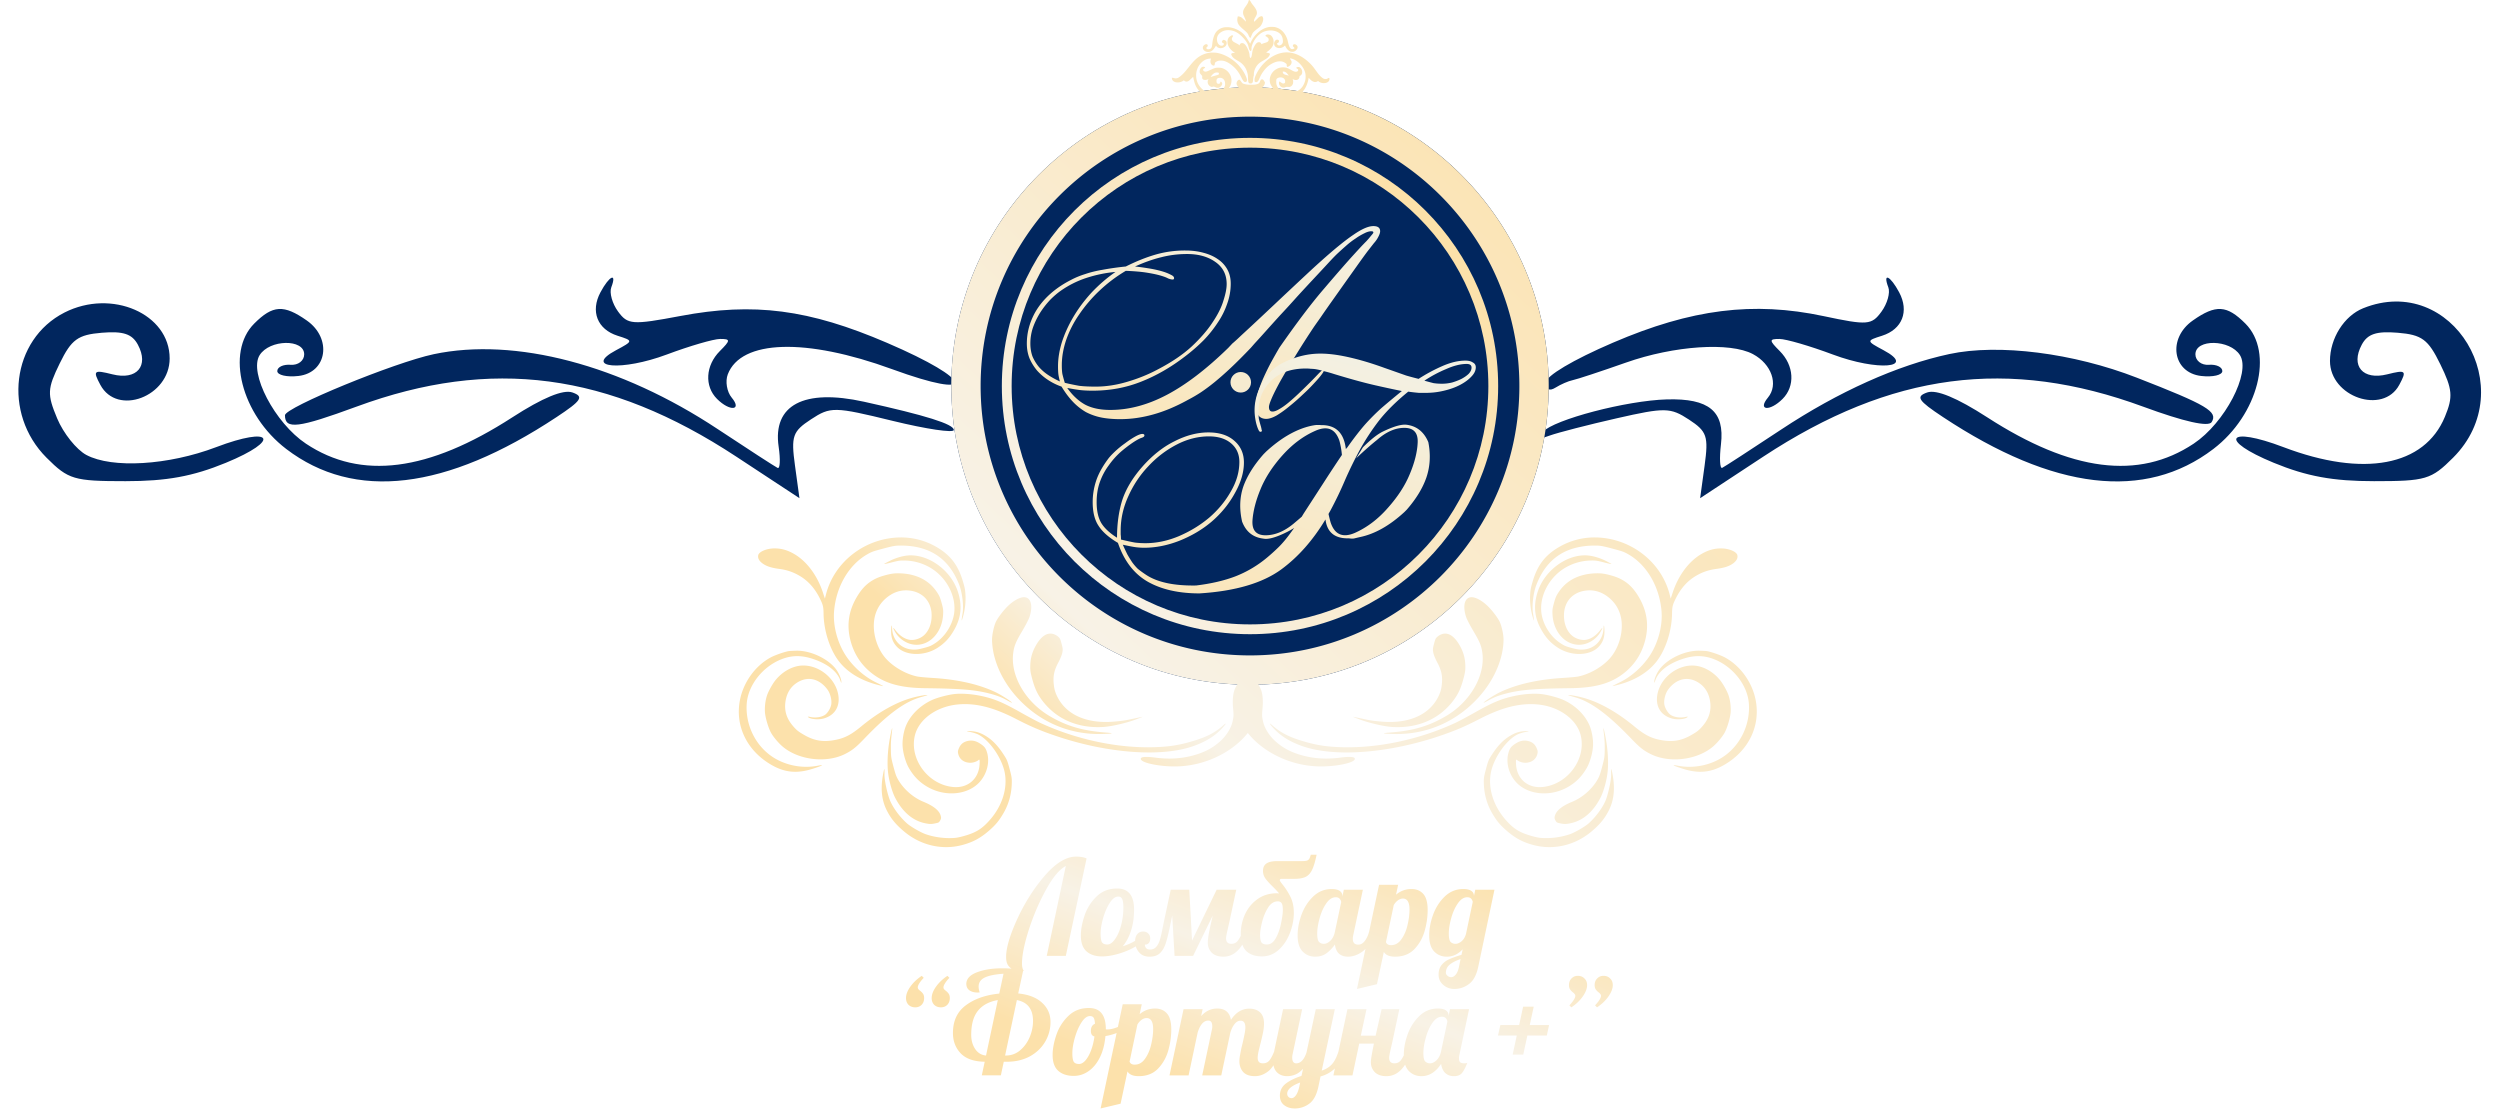 <svg xmlns="http://www.w3.org/2000/svg" width="544" height="242" fill="none"><g filter="url(#a)"><path fill="#01265E" fill-rule="evenodd" d="M130.664 63.598c-2.223 4.152-.684 8.063 3.724 9.462 3.445 1.094 3.441 1.127-.349 3.155-7.237 3.873 1.286 4.582 11.071.922 4.968-1.86 10.19-3.381 11.601-3.381 2.281 0 2.272.293-.063 2.628-3.13 3.132-3.399 7.642-.621 10.42 2.782 2.782 5.529 2.533 3.187-.29-1.049-1.264-1.429-3.542-.845-5.065 2.893-7.536 16.96-7.976 35.752-1.119 18.763 6.85 17.921 2.444-1.094-5.726-17.017-7.309-28.977-8.865-44.974-5.845-10.483 1.977-11.456 1.905-13.574-.989-1.255-1.716-1.911-4.082-1.459-5.258 1.268-3.306-.423-2.528-2.356 1.086m280.234-1.086c.452 1.176-.217 3.56-1.487 5.297-2.148 2.937-3.031 3.006-12.585.978-15.322-3.252-28.772-1.556-45.848 5.78-8.699 3.737-14.612 7.252-14.612 8.687 0 1.51.781 1.92 2.091 1.103 1.151-.718 2.844-1.456 3.764-1.636.92-.183 6.119-1.897 11.554-3.811 10.53-3.71 22.683-4.525 27.672-1.855 4.067 2.176 5.602 6.634 3.257 9.46-2.342 2.822.405 3.071 3.187.29 2.778-2.78 2.509-7.29-.621-10.421-2.335-2.335-2.344-2.628-.063-2.628 1.411 0 6.633 1.52 11.601 3.38 9.785 3.661 18.308 2.952 11.071-.921-3.79-2.028-3.794-2.061-.349-3.155 4.408-1.399 5.947-5.31 3.724-9.462-1.933-3.614-3.624-4.392-2.356-1.086M14.033 68.008C2.505 73.87.515 89.986 10.133 99.602c4.745 4.748 5.943 5.102 17.197 5.102 8.93 0 14.64-1.047 21.816-3.998 12.122-4.989 10.196-8.083-2.118-3.404-10.412 3.956-22.644 4.687-28.249 1.69-2.14-1.147-4.993-4.717-6.337-7.934-2.208-5.286-2.154-6.442.56-11.994 2.545-5.208 3.944-6.223 9.168-6.657 4.64-.386 6.575.256 7.83 2.598 2.475 4.628-.233 7.783-5.538 6.451-4.072-1.022-4.294-.826-2.63 2.284 3.684 6.882 15.085 2.547 15.085-5.737 0-9.716-12.605-15.221-22.884-9.995m500.187-.932c-4.149 1.671-7.219 6.548-7.219 11.47 0 7.818 11.551 11.795 15.085 5.194 1.664-3.11 1.442-3.306-2.63-2.284-5.305 1.332-8.013-1.823-5.538-6.45 1.255-2.343 3.189-2.985 7.83-2.599 5.266.437 6.616 1.437 9.264 6.86 2.657 5.438 2.801 7.07.999 11.42-4.453 10.752-17.678 13.243-35.121 6.615-12.314-4.68-14.24-1.585-2.118 3.404 7.175 2.951 12.886 3.998 21.816 3.998 11.254 0 12.452-.354 17.198-5.102 15.037-15.038-.181-40.337-19.566-32.526M55.319 70.41c-6.27 6.27-2.807 19.834 6.97 27.29 14.873 11.345 34.732 9.002 58.825-6.943 5.459-3.611 6.002-4.46 3.441-5.358-1.994-.7-6.493 1.164-13.059 5.407-18.31 11.836-32.954 13.704-44.925 5.736-6.772-4.507-12.485-15.439-10.07-19.268 2.17-3.44 9.692-3.573 9.692-.172 0 1.38-1.319 2.405-2.928 2.276-1.61-.127-2.928.487-2.928 1.367 0 .878 2.07 1.358 4.6 1.067 6.253-.719 7.373-8.183 1.816-12.076-5.012-3.51-7.39-3.37-11.434.674m421.846-.674c-5.557 3.893-4.437 11.357 1.815 12.076 2.529.291 4.6-.189 4.6-1.067 0-.88-1.318-1.494-2.927-1.367-1.609.13-2.928-.896-2.928-2.276 0-3.401 7.522-3.268 9.691.172 2.416 3.83-3.297 14.761-10.069 19.268-11.971 7.968-26.616 6.1-44.925-5.736-6.566-4.243-11.065-6.106-13.059-5.407-2.561.898-2.018 1.747 3.441 5.358 24.093 15.945 43.952 18.288 58.826 6.943 9.776-7.456 13.239-21.02 6.969-27.29-4.043-4.043-6.422-4.184-11.434-.674m-382.794 7.34c-8.539 1.806-32.36 11.585-32.36 13.287 0 3.145 2.853 2.8 15.592-1.887 29.29-10.776 54.805-7.411 82.627 10.894l13.734 9.035-.975-7.115c-.875-6.386-.517-7.416 3.488-10.04 4.264-2.793 5.054-2.778 17.769.332 7.319 1.79 13.306 2.68 13.306 1.98 0-1.264-6.037-3.16-19.526-6.14-13.09-2.891-19.922.704-18.589 9.784.41 2.794.308 4.87-.226 4.614-.535-.256-6.419-4.07-13.078-8.476-21.102-13.966-44.054-20.01-61.762-16.268m329.822-.035c-11.311 2.423-24.157 8.19-36.61 16.433-6.548 4.335-12.319 8.084-12.826 8.33s-.631-2.053-.273-5.111c.84-7.195-2.579-10.036-11.779-9.782-8.757.241-24.519 4.373-27.007 7.08-1.402 1.526-1.042 1.716 1.504.796 1.84-.664 8.433-2.362 14.65-3.775 10.457-2.376 11.633-2.354 15.678.297 3.908 2.56 4.269 3.624 3.399 9.981l-.975 7.115 13.734-9.035c27.858-18.329 53.329-21.671 82.724-10.858 8.849 3.256 14.164 4.449 14.851 3.334 1.407-2.276-1.013-3.712-16.265-9.649-13.853-5.392-30.114-7.448-40.805-5.156" clip-rule="evenodd"/></g><circle cx="272" cy="84" r="65" fill="#01265E"/><path fill="url(#b)" d="M326 84c0 29.823-24.177 54-54 54s-54-24.177-54-54 24.177-54 54-54 54 24.177 54 54m-105.867 0c0 28.645 23.222 51.867 51.867 51.867S323.867 112.645 323.867 84 300.645 32.133 272 32.133 220.133 55.355 220.133 84"/><path fill="url(#c)" fill-rule="evenodd" d="M271.768.06c.035-.012.063-.032.063-.043 0-.088.236.18.356.405.141.264.202.352.474.69.583.723.808 1.151.843 1.604.025.32-.043.53-.32.998-.179.301-.24.436-.284.62-.036.152-.044.38-.014.38.055 0 .263-.185.636-.565s.432-.43.587-.503c.194-.093.456-.145.529-.106.025.013.072.07.105.126.253.432.119 1.129-.363 1.88-.141.222-.254.325-.816.748-.545.41-.844.687-.983.912-.056.09-.155.297-.219.46a8 8 0 0 1-.199.457l-.082.163-.115-.113c-.112-.11-.18-.23-.309-.547a2 2 0 0 0-.158-.299c-.13-.196-.488-.55-.922-.91-.464-.387-.862-.788-1.018-1.025-.312-.472-.399-1.02-.258-1.621l.05-.213.152.016c.19.02.429.1.598.2.075.044.295.24.521.461.216.212.416.402.446.423l.053.037-.015-.112c-.027-.187-.12-.437-.322-.86-.249-.522-.297-.68-.297-.977 0-.146.014-.285.039-.38.062-.232.245-.584.456-.874.488-.673.633-.936.693-1.254.026-.138.037-.159.093-.178m1.729 7.264q1.219-1.213 2.681-1.45c.136-.022.341-.03.658-.024.426.007.48.012.729.078 1.002.261 1.791.952 2.308 2.018.185.383.267.626.381 1.132.128.57.215.858.332 1.106.232.489.538.622.951.412.086-.044.157-.096.162-.119.005-.026-.054-.098-.167-.204-.196-.185-.224-.24-.198-.381.036-.196.228-.304.453-.254.359.08.614.399.571.71-.042.305-.333.664-.667.823-.161.076-.202.086-.412.095-.445.02-.705-.085-1.039-.42-.227-.226-.325-.364-.501-.7a7 7 0 0 0-.122-.23 1 1 0 0 0-.159.13 1.7 1.7 0 0 1-.673.361c-.627.16-1.237-.054-1.445-.505a.98.98 0 0 1 .166-1.07.54.54 0 0 1 .243-.174c.23-.077.464 0 .535.177.083.208-.062.463-.32.561-.094.036-.102.046-.089.1.035.147.147.3.265.362a.6.6 0 0 0 .219.032.78.78 0 0 0 .557-.25c.225-.232.287-.508.224-.996-.062-.483-.188-.809-.429-1.112-.745-.936-2.535-1.19-3.888-.55-1.05.497-2.031 1.722-2.41 3.012-.073.25-.081.305-.085.587-.003.32-.015.37-.113.477-.062.069-.081.066-.184-.032-.173-.164-.223-.282-.335-.781a4 4 0 0 0-.152-.506c-.212-.514-.622-1.099-1.161-1.652-.91-.937-1.695-1.372-2.701-1.5-.787-.1-1.505.068-2.095.492-.519.374-.782.868-.779 1.465.003.458.143.86.384 1.106.197.2.391.291.62.293.14 0 .193-.01.283-.056.139-.072.214-.179.214-.307 0-.113-.051-.172-.201-.231-.147-.058-.213-.15-.213-.293 0-.108.007-.124.099-.21a1 1 0 0 1 .19-.144l.09-.049.187.079c.325.137.429.265.46.566.055.543-.368 1.017-1.031 1.154a1.2 1.2 0 0 1-.559.002c-.28-.06-.537-.222-.656-.415-.027-.044-.057-.08-.067-.08-.009 0-.121.158-.248.351-.366.557-.628.801-.993.928a1.6 1.6 0 0 1-.721.058c-.351-.068-.703-.316-.838-.592a.57.57 0 0 1-.066-.32c0-.16.008-.199.068-.306.142-.258.448-.464.686-.464.187 0 .316.142.316.347 0 .09-.012.108-.149.24a.8.8 0 0 0-.164.204c-.02.083.026.168.129.236.246.163.7.082.914-.161.136-.155.191-.367.258-1.005.105-1.002.408-1.944.788-2.45.41-.544.96-.891 1.663-1.05.265-.06.88-.082 1.2-.044 1.162.137 2.38.716 3.173 1.508.38.38.676.803 1.22 1.743.101.174.188.316.194.316s.051-.097.1-.216a6.229 6.229 0 0 1 1.359-1.958m1.882.42a.45.45 0 0 1 .285-.22c.216-.052.521-.006.761.112.283.139.534.508.656.966.07.266.076.787.01 1.012-.174.593-.599 1.105-1.401 1.685-.098.071-.17.135-.159.141.011.007.122.03.248.051.291.05.453.11.525.196.055.065.056.072.025.161a1.7 1.7 0 0 1-.295.502c-.219.258-.448.425-1.097.797-.259.15-.544.32-.632.38a3.34 3.34 0 0 0-1.152 1.342q-.31.644-.309 1.321c0 .183-.01.28-.034.325-.049.095-.099.404-.127.784-.033.468-.087.647-.229.766-.101.085-.217.116-.385.102-.241-.019-.365-.13-.444-.396a7 7 0 0 1-.048-.69c-.014-.42-.033-.67-.065-.84-.174-.938-.541-1.666-1.141-2.268-.299-.298-.496-.444-1.002-.735-.432-.25-.798-.493-.953-.635a1.8 1.8 0 0 1-.498-.752c-.028-.095-.027-.1.037-.167.109-.114.284-.167.563-.17l.242-.002-.193-.12a3.3 3.3 0 0 1-.698-.577c-.484-.505-.744-1.046-.77-1.604-.024-.5.163-1.004.447-1.204.066-.046.188-.135.272-.197.128-.095.173-.115.271-.123s.129 0 .184.046l.067.055-.048.102c-.027.056-.09.169-.141.25a.7.7 0 0 0-.097.219c-.014.254.036.41.188.574.13.141.267.228.704.448.409.206.621.338.708.441a.4.4 0 0 0 .067.068c.006 0 .017-.04.024-.087a.6.6 0 0 1 .085-.195c.169-.254.486-.306.823-.134.499.254 1.179 1.62 1.247 2.504.012.155.029.31.037.345.034.14.146.305.208.305.048 0 .166-.257.215-.466.024-.104.061-.314.082-.466.093-.692.17-.965.405-1.438.278-.558.527-.874.79-1.002a.57.57 0 0 1 .311-.067c.189 0 .27.03.383.144.068.069.105.13.146.242l.023.065.064-.044c.116-.082.202-.116.593-.235.215-.065.443-.142.508-.171.152-.07.304-.207.357-.324a.7.7 0 0 0 .015-.434c-.036-.123-.277-.366-.473-.475-.154-.086-.205-.111-.21-.143-.002-.018.01-.037.025-.07m-.112 5.788c1.359-1.31 2.899-2.042 4.479-2.13l.184-.012c.138-.009.77.046 1.013.089 1.422.25 2.868 1.07 4.154 2.357.433.432.724.789 1.255 1.533.497.697.765 1.023 1.074 1.306.462.424.64.515 1.01.516.1 0 .153.003.205-.007.078-.014.151-.056.377-.175.083-.044.131-.055.182-.044.064.014.071.025.085.138a.79.79 0 0 1-.241.664c-.478.447-1.531.427-2.105-.041l-.126-.103-.134.08a.94.94 0 0 1-.72.124 1.9 1.9 0 0 1-.555-.274 4 4 0 0 1-.556-.547.3.3 0 0 0-.064-.075c-.007 0-.032.101-.055.224-.223 1.193-.674 2.153-1.321 2.843C313.866 25.39 337 51.993 337 84c0 35.293-28.128 64.016-63.189 64.975.277.39.509.854.676 1.374.287.893.381 2.362.241 3.772-.148 1.498-.136 1.789.128 2.946.338 1.482 1.415 3.15 2.819 4.363 1.509 1.305 3.02 2.126 5.081 2.764 2.794.864 5.648 1.082 8.805.674 2.32-.301 3.378-.189 3.238.341-.216.813-4.099 1.61-7.628 1.566-6.324-.08-12.325-3.095-15.649-7.279-3.324 4.184-9.324 7.199-15.648 7.279-3.53.044-7.412-.753-7.628-1.566-.141-.53.918-.642 3.238-.341 3.156.408 6.01.19 8.804-.674 2.062-.638 3.573-1.459 5.082-2.764 1.403-1.213 2.481-2.881 2.819-4.363.263-1.157.276-1.448.127-2.946-.139-1.41-.046-2.879.241-3.772a5 5 0 0 1 .7-1.406C234.631 147.506 207 118.98 207 84c0-32.172 23.373-58.885 54.066-64.084a5 5 0 0 1-.611-.775c-.385-.622-.564-1.14-.809-2.343-.009-.045-.017-.048-.059-.026-.026.014-.21.182-.408.374a6 6 0 0 1-.486.435c-.356.242-.698.233-.994-.027l-.1-.088-.091.08c-.129.112-.469.27-.713.33-.295.075-.753.076-1.008.003s-.399-.152-.547-.303a.8.8 0 0 1-.235-.53L255 16.92l.138.003c.08.003.216.03.322.066.318.108.642.082.93-.074.221-.119.57-.396.899-.713.416-.4.665-.69 1.484-1.723 1.018-1.285 1.709-1.931 2.553-2.391a5.7 5.7 0 0 1 1.854-.608l.253-.035c.031-.006.28-.006.552-.002.528.009.842.048 1.298.164 1.627.412 3.324 1.492 4.443 2.828.55.656.874 1.139 1.183 1.76.49.985.557 1.445.234 1.61a.38.38 0 0 1-.408-.028c-.175-.118-.332-.35-.606-.904-.472-.952-.957-1.644-1.549-2.212-.834-.8-1.732-1.324-2.479-1.445a3 3 0 0 0-.915 0 1.8 1.8 0 0 0-.665.306c-.129.103-.138.123-.19.435a.8.8 0 0 1-.079.241c-.047.07-.061.075-.166.073-.213-.006-.463-.186-.583-.42-.149-.293-.145-.695.011-1.07.018-.043.007-.044-.244-.03-.701.036-1.38.372-1.937.958-.912.959-1.266 2.386-.927 3.73.237.937.87 1.784 1.671 2.314a65 65 0 0 1 4.156-.5c.244-.31.352-.625.352-1.012 0-.645-.294-1.117-.79-1.268-.302-.092-.768-.022-.917.137-.134.142-.168.248-.168.523 0 .22.007.268.054.363q.11.22.325.241c.245.024.346-.034.404-.235.04-.137.11-.243.162-.243.019 0 .08.043.135.094.26.24.21.587-.135.932a1.2 1.2 0 0 1-.324.242c-.148.072-.178.078-.368.078-.202-.001-.214-.005-.472-.126-.321-.151-.482-.175-.642-.093-.087.044-.111.047-.215.025a1.17 1.17 0 0 1-.728-.584 1.1 1.1 0 0 1-.113-.584c.01-.18.013-.188.175-.52.005-.01-.034.003-.087.03a1.6 1.6 0 0 1-.633.138c-.327 0-.528-.096-.616-.295-.04-.09-.044-.136-.033-.323.006-.103.01-.163-.005-.218-.022-.08-.087-.148-.252-.325-.213-.227-.284-.373-.297-.61-.032-.552.374-1.105.811-1.105.149 0 .321.067.366.142.036.06-.032.138-.209.244-.167.099-.214.162-.214.289 0 .163.144.311.366.376.238.069.456.005 1.236-.36.894-.42 1.192-.497 1.838-.477.4.013.641.061.969.195a2.88 2.88 0 0 1 1.663 1.873c.229.824.06 1.684-.46 2.363q1.064-.075 2.136-.115a1.8 1.8 0 0 1-.432-.653c-.098-.28-.013-.611.219-.86.122-.13.226-.187.341-.187.092 0 .173.078.339.325.176.262.324.434.422.491.128.076.462.163.854.224.271.041.427.05.967.051.703.002.973-.026 1.317-.138.332-.109.461-.218.568-.483.172-.424.228-.5.392-.54.225-.055.41.09.619.484l.112.211-.028.142c-.072.366-.28.685-.601.94q1.188.048 2.366.138l-.141-.2c-.221-.311-.377-.596-.448-.816-.336-1.044.076-2.23 1.021-2.94.183-.138.573-.343.794-.419a3 3 0 0 1 1.685-.07c.257.067.537.196 1.007.461.461.26.678.354.913.394.357.06.655-.101.655-.355 0-.145-.031-.19-.183-.268q-.245-.125-.231-.235c.012-.081.236-.166.438-.165.199 0 .36.077.519.245.212.225.328.526.328.854-.001.382-.169.676-.47.822l-.099.048-.016.163c-.038.416-.31.676-.73.7a1.13 1.13 0 0 1-.629-.145c-.07-.042-.127-.07-.127-.06 0 .008.023.082.05.164.074.222.074.643.001.854-.103.298-.271.497-.525.622-.152.074-.167.077-.377.07-.36-.014-.473-.02-.578.007-.052.013-.103.035-.181.067-.207.085-.226.088-.408.077a.8.8 0 0 1-.365-.095 1.12 1.12 0 0 1-.523-.513c-.067-.142-.074-.176-.072-.364a.8.8 0 0 1 .041-.294c.015-.034.024-.056.041-.065.035-.017.102.033.321.189.121.087.266.178.322.203a.48.48 0 0 0 .55-.101c.053-.057.057-.078.057-.296 0-.21-.007-.25-.066-.378-.15-.327-.491-.512-.942-.512-.286 0-.596.106-.77.264-.127.114-.154.24-.152.702.002.392.029.549.148.845.093.231.24.453.428.65q2.02.195 4.004.51c.295-.146.554-.335.791-.575.283-.286.431-.5.633-.912.161-.328.283-.703.346-1.058a4.4 4.4 0 0 0 .003-1.189c-.082-.479-.292-.98-.609-1.457-.519-.78-1.221-1.388-1.986-1.718-.239-.103-.711-.236-.739-.208-.032.032.024.17.145.352.138.212.18.316.18.458.002.383-.26.76-.669.962a1 1 0 0 1-.243.096c-.082 0-.152-.18-.164-.42l-.009-.202-.145-.12a2.04 2.04 0 0 0-.819-.425c-.209-.057-.786-.056-1.055.002-.845.183-1.772.715-2.416 1.387a8.2 8.2 0 0 0-1.06 1.413 8 8 0 0 0-.344.702c-.103.24-.227.504-.276.587-.094.16-.26.33-.358.367a.57.57 0 0 1-.369-.021c-.105-.048-.115-.074-.139-.36-.03-.356.083-.75.395-1.38a9.2 9.2 0 0 1 1.882-2.559m4.683 2.33a1.4 1.4 0 0 0-.282-.197.75.75 0 0 0-.349-.086l-.201-.012.015.131c.02.164.079.283.19.38.12.106.242.154.676.265.209.053.399.105.423.116.063.028-.318-.454-.472-.597m-14.722.172c0-.174-.012-.191-.15-.226-.56-.143-1.078.118-1.541.776a.7.7 0 0 0-.094.158.8.8 0 0 0 .178-.05c.093-.031.381-.114.64-.184.495-.133.646-.181.846-.267l.121-.052zM272 142.616c-32.373 0-58.616-26.243-58.616-58.616S239.627 25.384 272 25.384 330.616 51.627 330.616 84 304.373 142.616 272 142.616m98.174-22.033c1.526-.897 2.91-1.281 4.5-1.246 1.609.034 3.2.722 3.374 1.457.164.695-.247 1.385-1.178 1.977-.796.506-1.847.822-3.428 1.03-1.621.213-2.974.673-4.37 1.487-1.85 1.078-3.312 2.701-4.4 4.883-.71 1.423-.817 1.852-.835 3.341-.043 3.658-1.337 7.737-3.263 10.283-1.955 2.584-5.035 4.411-9.053 5.368l-.131.032c-.304.073-.487.116-.496.093-.013-.036.374-.227 1.352-.709l.28-.138c2.509-1.238 4.939-3.416 6.507-5.834 1.79-2.758 2.763-6.435 2.522-9.526-.418-5.36-3.164-10.115-7.183-12.436-.986-.57-1.273-.673-3.497-1.265-2.074-.552-2.581-.647-3.525-.661-6.462-.09-10.751 2.701-13.003 8.464-.702 1.797-1.04 4.623-.757 6.33.3 1.805.258 1.958-.141.511a14.8 14.8 0 0 1-.492-4.576c.064-1.125.158-1.61.6-3.077 1.052-3.498 2.752-5.658 5.835-7.419a15.3 15.3 0 0 1 7.72-2.006c7.604.074 14.347 5.223 16.193 12.367l.243.942.44-1.337c1.212-3.687 3.482-6.745 6.186-8.335m-35.566 8.172c1.443-4.488 6.057-7.991 10.418-7.91 1.269.024 2.925.472 4.342 1.175.636.316 1.214.63 1.283.698.07.068-.646-.079-1.591-.326-1.507-.394-1.872-.446-2.959-.42a11.3 11.3 0 0 0-5.708 1.693c-3.416 2.127-5.463 6.155-4.971 9.782.344 2.536 1.992 5.124 4.163 6.535.859.559 1.155.683 2.432 1.022 1.172.311 1.637.378 2.397.344 2.556-.115 4.425-2.042 4.512-4.653.028-.858.145-.744.196.19.091 1.677-.275 2.819-1.229 3.835-1.899 2.024-5.984 2.123-8.906.216-1.51-.986-2.527-2.071-3.492-3.726-1.606-2.756-1.88-5.368-.887-8.455m10.54-3.775c1.054-.213 2.529-.289 3.485-.179 1.059.122 2.775.603 3.703 1.038 1.859.872 3.121 2.093 4.343 4.199 1.717 2.963 2.15 6.042 1.309 9.309-.788 3.057-2.455 5.538-4.967 7.394-2.774 2.05-6.123 2.945-11.252 3.008-7.827.095-10.909.35-14.028 1.158-1.666.432-2.639.812-3.901 1.525-.567.319-1.018.534-1.003.478.064-.241 2.353-1.71 3.557-2.282 3.669-1.745 8.278-2.787 13.788-3.115 1.39-.083 2.856-.22 3.258-.305 2.495-.524 5.205-2.08 6.856-3.935 1.755-1.973 2.763-4.978 2.588-7.721-.139-2.169-1.047-4.021-2.644-5.389-1.528-1.309-3.234-1.867-5.08-1.661-2.894.324-4.755 2.337-4.837 5.232-.055 1.928.604 3.626 1.788 4.607.841.697 2.127 1.057 3.089.864 1.124-.225 2.147-.941 3.058-2.141.524-.688.539-.47.031.419a5.8 5.8 0 0 1-2.816 2.446c-3.639 1.474-7.381-1.54-7.644-6.158-.058-1.019-.02-1.328.314-2.55.317-1.162.475-1.536.957-2.275 1.391-2.128 3.369-3.425 6.048-3.966m24.697 16.613c.581.018 1.228.05 1.436.071.798.082 3.047.853 4.042 1.385 3.339 1.787 5.933 5.362 6.7 9.236 1.112 5.611-1.47 11.011-6.74 14.096-2.959 1.733-5.622 2.001-9.061.912-2.203-.698-2.665-.976-1.118-.674 3.562.697 7.465-.155 10.313-2.252 3.461-2.549 5.442-6.877 5.141-11.237-.277-4.011-3.45-8.07-7.566-9.681-2.099-.821-4.071-.891-6.335-.226-3.328.979-5.709 2.733-6.425 4.735-.26.726-.282.755-.267.344.026-.692.649-2.061 1.3-2.857 1.859-2.274 5.578-3.943 8.58-3.852m-50.839-7.397c-.771-2.422-.289-4.192 1.156-4.245.943-.035 2.384.757 3.645 2.004.899.888 2.031 2.37 2.475 3.241.469.918.911 2.939.891 4.069-.071 4.081-1.979 8.557-5.206 12.22-4.812 5.461-11.396 8.381-18.567 8.236-2.643-.053-2.979-.177-.895-.331 4.995-.37 8.552-1.426 12.245-3.635 5.201-3.111 8.422-8.7 7.827-13.584-.193-1.582-.554-2.475-1.959-4.842-.77-1.298-1.445-2.61-1.612-3.133m41.763 16.395c.89-3.37 4.365-5.941 7.792-5.765 2.04.104 4.188 1.288 5.712 3.148.621.757 1.506 2.322 1.824 3.224.378 1.069.558 2.38.503 3.653-.052 1.212-.761 3.624-1.374 4.675-.526.902-1.535 2.104-2.392 2.851-3.449 3.006-9.545 3.762-13.668 1.695-1.532-.768-2.375-1.437-4.156-3.297-5.195-5.426-8.865-8.115-12.414-9.096-.776-.215-1.394-.4-1.373-.412.19-.11 1.747.152 3.195.538 3.508.934 7.375 3.091 11.211 6.254 2.135 1.76 3.501 2.493 5.403 2.898 2.751.586 4.725.296 7.03-1.032 1.255-.724 1.596-.993 2.354-1.857 1.526-1.74 2.051-3.53 1.665-5.684-.305-1.706-1.161-3.016-2.53-3.873-2.298-1.438-4.817-.843-6.571 1.552-.599.817-.969 2.264-.82 3.203.135.856.805 1.944 1.433 2.33.797.49 2.049.658 3.122.421.553-.123.663-.096.395.094-.568.404-2.155.531-3.205.256-2.674-.701-3.887-2.934-3.136-5.776m-47.91-12.103a2.95 2.95 0 0 1 1.122-.564c1.304-.287 2.557.586 3.667 2.554.83 1.472 1.198 2.861 1.21 4.557.007.925-.068 1.38-.467 2.855-.503 1.857-1.076 3.1-2.026 4.39-3.063 4.162-7.791 6.244-13.419 5.909-1.711-.102-4.954-.846-7.006-1.608-.857-.318-1.539-.588-1.515-.6.023-.011.843.153 1.82.366 2.076.452 2.418.504 4.361.673 6.136.533 10.723-1.606 12.573-5.861a6.7 6.7 0 0 0 .52-1.88c.267-1.968.022-3.307-.93-5.087-.417-.778-.787-1.679-.878-2.139-.141-.708-.125-.924.152-1.966.294-1.105.34-1.195.816-1.599m16.841 12.92c1.894-.396 4.067-.548 5.571-.391 1.468.153 3.808.773 5.004 1.325 2.599 1.2 4.711 3.307 5.655 5.645.442 1.096.742 2.75.723 3.998-.024 1.592-.611 3.781-1.368 5.103-1.098 1.917-2.446 3.256-4.296 4.267-3.857 2.106-8.686 1.569-11.163-1.241-1.524-1.73-2.155-4.157-1.613-6.199.284-1.067.581-1.469 1.554-2.105.966-.632 1.865-.802 2.845-.541.894.238 1.429.72 1.801 1.621.213.516.231.737.1 1.231-.298 1.121-1.235 1.81-2.53 1.859-.637.023-1.489-.249-1.859-.594-.245-.229-.296-.003-.23 1.011.202 3.096 2.53 5.108 5.628 4.865 5.466-.429 9.671-5.987 8.456-11.177-.837-3.575-4.766-6.397-9.473-6.806-3.798-.329-7.677.649-12.543 3.161-3.201 1.652-5.324 2.558-8.627 3.68-11.342 3.851-23.168 4.705-30.125 2.175-2.614-.951-4.49-2.118-6.017-3.746-.971-1.033-1.169-1.455-.339-.719 1.817 1.611 3.636 2.548 6.729 3.465 2.833.84 4.968 1.181 8.068 1.289 8.06.28 17.091-1.619 24.952-5.249.773-.356 2.71-1.387 4.305-2.29 3.941-2.231 5.855-3.023 8.792-3.637m19.487 11.792c.024-1.505-.019-2.222-.239-4.046-.16-1.32.049-.671.43 1.337.445 2.34.622 4.864.486 6.921-.133 2.025-.853 4.756-1.654 6.272-1.619 3.067-3.821 4.917-6.499 5.461-.929.189-1.289.197-2.048.046-.898-.177-.929-.194-1.193-.65-.225-.388-.246-.564-.121-1.035.3-1.128 1.546-2.134 3.779-3.049 2.182-.895 4.253-2.697 5.448-4.741.443-.759.607-1.208 1.055-2.897.487-1.833.533-2.133.556-3.619m-20.511-3.132c1.087-.638 1.98-.914 3.145-.973l.175-.009c.518-.026.607-.03.614-.008q.001.01-.007.028c-.006.024-.396.121-.867.215-.471.095-1.142.309-1.49.477-2.45 1.178-5.19 5.079-5.825 8.292-.676 3.417.539 7.286 3.249 10.353 1.609 1.821 2.831 2.617 5.09 3.316.949.295 1.903.516 2.409.56a16 16 0 0 0 6.423-.787c1.118-.387 3.32-1.661 4.127-2.388 1.493-1.347 2.875-3.195 3.591-4.798.58-1.3 1.288-4.475 1.274-5.712-.019-1.629.008-1.665.267-.346.627 3.195.381 5.771-.77 8.059-.885 1.762-1.99 3.102-3.81 4.62-3.576 2.984-8.22 4.065-12.553 2.924-2.355-.62-4-1.499-5.891-3.147-1.421-1.237-2.123-2.081-3.085-3.705-1.167-1.971-1.796-4.186-1.861-6.557-.031-1.124.013-1.419.463-3.119.429-1.622.568-1.992 1.018-2.713 1.43-2.29 2.689-3.628 4.314-4.582m-160.305-40.731c1.59-.035 2.974.349 4.499 1.246 2.705 1.59 4.974 4.648 6.187 8.335l.439 1.337.244-.942c1.846-7.144 8.588-12.293 16.192-12.367a15.3 15.3 0 0 1 7.721 2.006c3.083 1.761 4.782 3.921 5.835 7.419.441 1.467.536 1.952.599 3.077a14.7 14.7 0 0 1-.492 4.576c-.398 1.447-.441 1.294-.141-.511.284-1.707-.054-4.533-.756-6.33-2.252-5.763-6.541-8.554-13.004-8.464-.944.014-1.45.109-3.525.661-2.224.592-2.51.695-3.497 1.265-4.018 2.321-6.764 7.076-7.182 12.436-.241 3.091.732 6.768 2.521 9.526 1.568 2.418 3.998 4.596 6.508 5.834l.279.138c.978.482 1.366.673 1.352.709-.009.023-.192-.021-.496-.093l-.131-.032c-4.017-.957-7.098-2.784-9.053-5.368-1.925-2.546-3.22-6.625-3.263-10.283-.017-1.489-.124-1.918-.834-3.341-1.088-2.182-2.551-3.805-4.401-4.883-1.395-.814-2.749-1.274-4.369-1.487-1.581-.208-2.633-.524-3.429-1.03-.93-.592-1.341-1.282-1.177-1.977.173-.735 1.765-1.423 3.374-1.457m29.647 1.508c4.361-.081 8.976 3.422 10.419 7.91.993 3.087.719 5.699-.888 8.455-.965 1.655-1.982 2.74-3.492 3.726-2.921 1.907-7.006 1.808-8.905-.216-.955-1.016-1.32-2.158-1.229-3.835.051-.934.168-1.048.196-.19.086 2.611 1.955 4.538 4.512 4.653.76.034 1.225-.033 2.397-.344 1.276-.339 1.572-.463 2.432-1.022 2.17-1.411 3.819-3.999 4.163-6.535.491-3.627-1.555-7.655-4.971-9.782a11.3 11.3 0 0 0-5.709-1.693c-1.087-.026-1.452.026-2.958.42-.945.247-1.661.394-1.592.326.07-.068.647-.382 1.284-.698 1.417-.703 3.072-1.151 4.341-1.175m-3.606 3.956c.955-.11 2.43-.034 3.485.179 2.679.541 4.657 1.838 6.047 3.966.483.739.641 1.113.958 2.275.334 1.222.372 1.531.314 2.55-.264 4.618-4.005 7.632-7.645 6.158a5.78 5.78 0 0 1-2.815-2.446c-.509-.889-.493-1.107.03-.419.912 1.2 1.935 1.916 3.059 2.141.961.193 2.247-.167 3.089-.864 1.183-.981 1.842-2.679 1.788-4.607-.082-2.895-1.943-4.908-4.837-5.232-1.846-.206-3.553.352-5.081 1.661-1.596 1.368-2.505 3.22-2.643 5.389-.175 2.743.832 5.748 2.588 7.721 1.651 1.855 4.361 3.411 6.856 3.935.402.085 1.868.222 3.258.305 5.509.328 10.118 1.37 13.788 3.115 1.203.572 3.492 2.041 3.556 2.282.015.056-.436-.159-1.002-.478-1.262-.713-2.235-1.093-3.901-1.525-3.119-.808-6.202-1.063-14.028-1.158-5.129-.063-8.478-.958-11.253-3.008-2.512-1.856-4.178-4.337-4.966-7.394-.842-3.267-.409-6.346 1.309-9.309 1.221-2.106 2.484-3.327 4.342-4.199.929-.435 2.645-.916 3.704-1.038m-22.648 16.863c.208-.021.854-.053 1.436-.071 3.002-.091 6.72 1.578 8.58 3.852.65.796 1.273 2.165 1.299 2.857.016.411-.007.382-.266-.344-.717-2.002-3.098-3.756-6.426-4.735-2.264-.665-4.236-.595-6.335.226-4.115 1.611-7.288 5.67-7.565 9.681-.301 4.36 1.679 8.688 5.141 11.237 2.848 2.097 6.751 2.949 10.312 2.252 1.548-.302 1.086-.024-1.118.674-3.439 1.089-6.101.821-9.061-.912-5.269-3.085-7.852-8.485-6.74-14.096.768-3.874 3.362-7.449 6.701-9.236.995-.532 3.244-1.303 4.042-1.385m51.119-11.713c1.445.053 1.927 1.823 1.155 4.245-.166.523-.841 1.835-1.612 3.133-1.405 2.367-1.766 3.26-1.959 4.842-.594 4.884 2.626 10.473 7.827 13.584 3.694 2.209 7.251 3.265 12.245 3.635 2.084.154 1.749.278-.894.331-7.172.145-13.755-2.775-18.567-8.236-3.228-3.663-5.135-8.139-5.207-12.22-.019-1.13.423-3.151.891-4.069.445-.871 1.576-2.353 2.475-3.241 1.262-1.247 2.703-2.039 3.646-2.004m-48.399 14.875c3.427-.176 6.901 2.395 7.791 5.765.751 2.842-.461 5.075-3.135 5.776-1.05.275-2.637.148-3.206-.256-.267-.19-.157-.217.395-.094 1.074.237 2.325.069 3.122-.421.629-.386 1.299-1.474 1.434-2.33.149-.939-.222-2.386-.821-3.203-1.754-2.395-4.273-2.99-6.57-1.552-1.37.857-2.225 2.167-2.531 3.873-.385 2.154.139 3.944 1.665 5.684.758.864 1.099 1.133 2.355 1.857 2.305 1.328 4.279 1.618 7.029 1.032 1.903-.405 3.269-1.138 5.404-2.898 3.836-3.163 7.703-5.32 11.21-6.254 1.448-.386 3.006-.648 3.195-.538.021.012-.596.197-1.372.412-3.55.981-7.22 3.67-12.415 9.096-1.78 1.86-2.623 2.529-4.156 3.297-4.122 2.067-10.218 1.311-13.668-1.695-.857-.747-1.865-1.949-2.391-2.851-.614-1.051-1.323-3.463-1.375-4.675-.055-1.273.126-2.584.503-3.653.319-.902 1.204-2.467 1.824-3.224 1.524-1.86 3.672-3.044 5.713-3.148m54.579-6.902c.357.078.831.317 1.123.564.476.404.522.494.815 1.599.277 1.042.294 1.258.153 1.966-.092.46-.461 1.361-.878 2.139-.953 1.78-1.198 3.119-.93 5.087a6.7 6.7 0 0 0 .519 1.88c1.851 4.255 6.437 6.394 12.574 5.861 1.943-.169 2.284-.221 4.36-.673.978-.213 1.797-.377 1.821-.366s-.658.282-1.515.6c-2.052.762-5.295 1.506-7.007 1.608-5.628.335-10.355-1.747-13.419-5.909-.949-1.29-1.523-2.533-2.025-4.39-.4-1.475-.474-1.93-.468-2.855.012-1.696.381-3.085 1.211-4.557 1.11-1.968 2.363-2.841 3.666-2.554m-21.29 13.093c1.505-.157 3.677-.005 5.571.391 2.938.614 4.852 1.406 8.792 3.637 1.596.903 3.533 1.934 4.305 2.29 7.861 3.63 16.893 5.529 24.953 5.249 3.1-.108 5.235-.449 8.068-1.289 3.092-.917 4.912-1.854 6.728-3.465.83-.736.632-.314-.338.719-1.528 1.628-3.403 2.795-6.017 3.746-6.958 2.53-18.784 1.676-30.125-2.175-3.304-1.122-5.426-2.028-8.627-3.68-4.866-2.512-8.746-3.49-12.543-3.161-4.708.409-8.636 3.231-9.473 6.806-1.216 5.19 2.989 10.748 8.455 11.177 3.099.243 5.426-1.769 5.629-4.865.066-1.014.014-1.24-.231-1.011-.37.345-1.221.617-1.858.594-1.295-.049-2.233-.738-2.531-1.859-.131-.494-.113-.715.101-1.231.372-.901.907-1.383 1.8-1.621.98-.261 1.879-.091 2.845.541.974.636 1.271 1.038 1.554 2.105.543 2.042-.089 4.469-1.613 6.199-2.476 2.81-7.306 3.347-11.163 1.241-1.85-1.011-3.198-2.35-4.295-4.267-.757-1.322-1.344-3.511-1.368-5.103-.019-1.248.28-2.902.723-3.998.944-2.338 3.055-4.445 5.655-5.645 1.195-.552 3.536-1.172 5.003-1.325m-13.676 8.137c-.221 1.824-.263 2.541-.24 4.046.023 1.486.069 1.786.556 3.619.449 1.689.612 2.138 1.056 2.897 1.195 2.044 3.266 3.846 5.448 4.741 2.233.915 3.479 1.921 3.779 3.049.125.471.104.647-.121 1.035-.264.456-.296.473-1.193.65-.76.151-1.119.143-2.048-.046-2.679-.544-4.88-2.394-6.5-5.461-.8-1.516-1.52-4.247-1.654-6.272-.135-2.057.042-4.581.486-6.921.381-2.008.59-2.657.431-1.337m17.127-.059c1.165.059 2.058.335 3.145.973 1.624.954 2.884 2.292 4.314 4.582.45.721.589 1.091 1.018 2.713.45 1.7.493 1.995.462 3.119-.065 2.371-.693 4.586-1.861 6.557-.961 1.624-1.664 2.468-3.084 3.705-1.892 1.648-3.536 2.527-5.891 3.147-4.333 1.141-8.978.06-12.554-2.924-1.819-1.518-2.925-2.858-3.81-4.62-1.15-2.288-1.396-4.864-.769-8.059.259-1.319.286-1.283.267.346-.014 1.237.694 4.412 1.274 5.712.715 1.603 2.098 3.451 3.591 4.798.807.727 3.009 2.001 4.127 2.388 1.987.686 4.317.972 6.423.787.506-.044 1.459-.265 2.409-.56 2.259-.699 3.48-1.495 5.09-3.316 2.71-3.067 3.924-6.936 3.249-10.353-.635-3.213-3.376-7.114-5.825-8.292-.349-.168-1.019-.382-1.49-.477s-.862-.191-.868-.215l-.004-.011q-.004-.01-.003-.017c.007-.022.096-.018.614.008z" clip-rule="evenodd"/><path fill="url(#d)" d="M222.789 211.283q-1.065 0-1.872-.173a2.5 2.5 0 0 1-1.382-.835q-.605-.662-.605-2.045 0-2.966 2.448-8.294 2.476-5.357 6.019-9.446 3.572-4.09 6.768-4.09 1.383 0 2.275.403L231.919 208h-4.148l4.148-19.555q-2.074 1.094-4.292 5.126-2.217 4.003-3.744 8.698-1.497 4.694-1.497 7.401 0 1.095.403 1.613m27.384-3.11q-1.21 0-1.959-.605-.749-.633-1.065-1.642-1.498.922-3.571 1.556-2.074.633-3.773.633-2.131 0-3.37-1.094-1.238-1.095-1.238-3.456 0-1.959.806-4.349a10.2 10.2 0 0 1 2.592-4.118q1.786-1.757 4.493-1.757 3.686 0 3.686 4.608 0 2.534-.662 4.55-.633 2.016-1.814 3.427 1.698-.576 2.707-1.209.028-.95.489-1.469.462-.547 1.296-.547.663 0 1.066.432.432.403.432 1.065 0 .692-.346 1.037a.89.89 0 0 1-.806.288 1.1 1.1 0 0 0 .23.749q.26.346.893.346.864 0 1.383-.634.518-.633.777-1.584.288-.95.605-2.65l.202-1.008 1.526-7.142h4.032l.605 11.059 5.357-11.059h4.262l-1.526 7.142q-.288 1.239-.49 2.16-.201.922-.202 1.268 0 1.209 1.152 1.209.807 0 1.296-.547.49-.547 1.124-1.987h1.209q-1.814 5.328-5.357 5.328-1.641 0-2.534-.864-.864-.893-.864-2.189 0-1.152.605-3.83l.461-2.045-4.263 8.755h-4.032l-.518-8.784-.375 1.814q-.546 2.736-1.008 4.148-.432 1.41-1.267 2.217-.806.778-2.246.778m-9.216-2.65q.835 0 1.641-1.123.836-1.124 1.325-2.966.519-1.872.519-4.004 0-1.267-.26-1.785-.23-.547-.864-.547-.95 0-1.843 1.382-.892 1.383-1.44 3.312-.547 1.93-.547 3.398 0 1.383.317 1.872.317.462 1.152.461m33.639 2.592q-2.217 0-3.427-1.181-1.18-1.21-1.181-3.686 0-2.247.922-4.291.95-2.045 2.736-3.312 1.785-1.267 4.205-1.267l.489.028a26 26 0 0 0-1.411-1.497q-1.065-1.037-1.584-1.757a2.8 2.8 0 0 1-.518-1.642q0-1.094.748-1.612.75-.519 2.362-.519h5.27q.75 0 1.095-.086a.97.97 0 0 0 .547-.346q.201-.288.374-.95h1.268q-.462 2.246-1.008 3.341-.547 1.094-1.44 1.497-.864.403-2.42.403h-2.764a.46.46 0 0 0-.288.087q-.087.058-.087.259 0 .115.49.749 1.065 1.296 1.814 2.793t.749 3.514q0 2.189-.864 4.406-.835 2.19-2.419 3.629t-3.658 1.44m1.095-2.592q1.18 0 1.958-1.44t1.123-3.254q.375-1.815.375-2.794 0-1.094-.26-1.497-.258-.404-.835-.404-1.267 0-2.131 1.383-.864 1.382-1.296 3.139t-.432 2.736q0 1.239.317 1.699.345.432 1.181.432m10.503 2.65q-1.642 0-2.736-1.123t-1.095-3.514q0-2.131.835-4.464.864-2.361 2.535-3.974 1.7-1.642 4.032-1.642 1.18 0 1.757.403.576.403.576 1.066v.201l.316-1.526h4.148l-2.074 9.792a3.6 3.6 0 0 0-.115.922q0 1.238 1.181 1.238.806 0 1.382-.749.605-.749.95-1.958h1.21q-1.065 3.11-2.65 4.233-1.555 1.095-3.139 1.095-1.21 0-1.958-.663-.72-.69-.864-1.987-.836 1.181-1.872 1.93-1.009.72-2.419.72m1.872-2.794q.72 0 1.411-.662.72-.692.979-1.872l1.382-6.509q0-.375-.288-.72-.288-.374-.892-.374-1.153 0-2.074 1.353-.921 1.325-1.44 3.226-.518 1.872-.518 3.312t.403 1.843q.431.403 1.037.403m12.02-12.845h4.147l-.461 2.16q1.44-1.238 3.37-1.238 1.612 0 2.563 1.066.95 1.066.95 3.484 0 2.275-.662 4.608-.663 2.304-2.247 3.946-1.584 1.613-4.176 1.613-1.842 0-2.448-1.037l-1.497 7.027-4.349 1.037zm2.592 13.133q1.382 0 2.275-1.296.921-1.296 1.325-3.081.432-1.815.432-3.37 0-2.39-1.44-2.39-.519 0-1.066.374-.519.374-.922 1.037l-1.699 8.064q.231.662 1.095.662m13.76 9.533q-1.355 0-2.391-.893-1.008-.864-1.008-2.217 0-1.267.634-2.074a4.3 4.3 0 0 1 1.641-1.267q1.008-.461 2.708-.979l.259-1.21q-1.498 1.613-3.456 1.613-1.643 0-2.736-1.123-1.095-1.123-1.095-3.514 0-2.131.836-4.464.864-2.361 2.534-3.974 1.7-1.642 4.032-1.642 1.18 0 1.757.403.576.403.576 1.066v.057l.288-1.382h4.176l-3.514 16.704q-.576 2.765-2.045 3.83a5.24 5.24 0 0 1-3.196 1.066m.259-9.821q.662 0 1.325-.547.69-.576.979-1.613l1.469-6.969q-.231-1.008-1.181-1.008-1.152 0-2.074 1.353-.921 1.325-1.44 3.226-.518 1.872-.518 3.312t.403 1.843q.432.403 1.037.403m-.922 7.258q.519 0 .979-.547.462-.519.72-1.7l.346-1.699q-1.527.519-2.362 1.21-.834.692-.835 1.785 0 .346.346.634.345.317.806.317m-116.613 6.56q-.894 0-1.469-.547-.547-.576-.547-1.469 0-1.124.921-2.448.95-1.354 2.506-2.391l.432.432q-.604.634-.951 1.181-.345.548-.345.893a.66.66 0 0 0 .115.374q.144.173.403.375.403.317.634.662t.23.922q0 .893-.547 1.469-.548.547-1.382.547m5.587 0q-.893 0-1.469-.547-.547-.576-.547-1.469 0-1.124.921-2.448.95-1.354 2.506-2.391l.432.432q-.605.634-.95 1.181-.346.548-.346.893a.66.66 0 0 0 .115.374q.144.173.403.375.403.317.634.662t.23.922q0 .893-.547 1.469-.547.547-1.382.547m9.524 11.837q-3.513-.058-5.213-1.815-1.699-1.786-1.699-4.435 0-3.945 2.794-6.019 2.793-2.103 7.286-2.563l.922-4.32q-2.851.201-4.147.864-1.268.633-1.268 1.958 0 .548.231 1.238-.173.03-.49.029-1.065 0-1.757-.489-.662-.49-.662-1.44.057-1.614 2.333-2.477 2.276-.864 5.472-.864 2.563 0 4.579.432l-1.094 5.04q3.426.345 5.212 2.045 1.815 1.67 1.815 4.147a8.36 8.36 0 0 1-1.181 4.349q-1.18 1.986-3.341 3.168-2.16 1.152-4.953 1.152h-.692l-.633 2.966h-4.147zm2.851-13.421q-2.908.518-4.348 2.361-1.44 1.815-1.44 5.213 0 1.786.864 3.082.893 1.296 2.361 1.411zm1.757 12.067q1.728 0 3.053-1.094 1.353-1.124 2.102-2.852.75-1.756.749-3.571 0-3.859-3.513-4.55l-2.564 12.067zm14.778 4.435q-2.13 0-3.369-1.094t-1.239-3.456q0-1.959.807-4.349a10.15 10.15 0 0 1 2.592-4.118q1.785-1.757 4.493-1.757 3.686 0 3.686 4.608v.029q.086.028.317.028.95 0 2.189-.489a11.5 11.5 0 0 0 2.246-1.239l.259.778q-.835.893-2.189 1.526-1.324.606-2.908.864-.231 2.621-1.181 4.58-.951 1.958-2.448 3.024-1.498 1.065-3.255 1.065m1.152-2.592q.691 0 1.383-.777.692-.807 1.209-2.16.52-1.383.749-3.053-.777-.173-.777-1.21 0-1.18.892-1.555-.057-.951-.288-1.296-.23-.374-.806-.374-.95 0-1.843 1.382-.892 1.383-1.44 3.312-.547 1.93-.547 3.398 0 1.383.316 1.872.318.462 1.152.461m9.489-12.989h4.147l-.461 2.16q1.44-1.238 3.37-1.238 1.612 0 2.563 1.066.95 1.066.95 3.484 0 2.275-.662 4.608-.663 2.304-2.246 3.946-1.584 1.613-4.176 1.613-1.844 0-2.448-1.037l-1.498 7.027-4.349 1.037zm2.592 13.133q1.382 0 2.275-1.296.921-1.296 1.325-3.081.432-1.815.432-3.37 0-2.39-1.44-2.39-.519 0-1.066.374-.518.374-.921 1.037l-1.7 8.064q.231.662 1.095.662m26.201 2.506q-1.757 0-2.592-.922-.806-.95-.806-2.333 0-.604.144-1.353.144-.778.288-1.498.173-.72.23-.921a89 89 0 0 0 .432-1.988q.202-.978.202-1.584 0-1.468-1.037-1.468-.749 0-1.325.748-.576.72-.921 1.901L265.749 234h-4.147l2.102-9.936q.087-.345.087-.72 0-1.267-.864-1.267-.807 0-1.411.749-.577.72-.922 1.929L258.636 234h-4.148l3.053-14.4h4.147l-.316 1.498q1.469-1.642 3.513-1.642 2.535 0 2.967 2.477 1.584-2.448 4.003-2.448 1.469 0 2.333.806.864.807.864 2.448 0 .835-.202 1.872a49 49 0 0 1-.576 2.477 73 73 0 0 0-.432 1.757q-.173.835-.173 1.325 0 .576.259.892.26.317.893.317.864 0 1.383-.605.518-.633 1.036-1.929h1.21q-1.065 3.168-2.477 4.262-1.382 1.066-2.88 1.066m8.639 7.027q-1.383 0-2.304-.72-.922-.72-.922-2.074 0-1.641 1.325-2.649 1.324-.98 3.37-1.642l.345-1.555q-.835.922-1.699 1.267a4.7 4.7 0 0 1-1.757.346q-1.382 0-2.246-.864-.835-.864-.835-2.592 0-.72.23-1.872l1.958-9.245h4.148l-2.074 9.792q-.086.345-.086.72 0 1.267.864 1.267.748 0 1.324-.633.576-.663.922-1.728l2.016-9.418h4.147l-2.851 13.363q1.383-.46 2.218-1.382.834-.923 1.411-2.736h1.209q-.777 2.563-2.102 3.773a7.13 7.13 0 0 1-2.995 1.612l-.432 2.074q-.576 2.793-1.987 3.83a5.17 5.17 0 0 1-3.197 1.066m-.663-2.246q.49 0 .951-.663.46-.662.72-1.901l.173-.835q-2.823 1.036-2.823 2.448 0 .375.259.663.26.288.72.288m20.631-4.781q-1.642 0-2.535-.864-.864-.893-.864-2.189 0-.835.663-4.032h-3.197L294.298 234h-4.147l3.053-14.4h4.147l-1.238 5.76h3.225l1.296-5.76h3.859l-1.526 7.142q-.288 1.239-.49 2.16-.201.922-.201 1.268 0 1.209 1.152 1.209.806 0 1.296-.547t1.123-1.987h1.21q-1.815 5.328-5.357 5.328m7.598 0q-1.641 0-2.736-1.123-1.094-1.123-1.094-3.514 0-2.131.835-4.464.864-2.361 2.534-3.974 1.7-1.642 4.032-1.642 1.182 0 1.757.403.576.403.576 1.066v.201l.317-1.526h4.147l-2.073 9.792a3.6 3.6 0 0 0-.116.922q0 .576.26.835.288.23.921.23.403 0 .634-.115-.634 1.613-1.21 2.275-.576.634-1.67.634-1.181 0-1.93-.691-.72-.72-.893-1.988-1.756 2.679-4.291 2.679m1.872-2.794q.72 0 1.411-.662.72-.692.98-1.872l1.382-6.509q0-.375-.288-.72-.288-.374-.893-.374-1.152 0-2.073 1.353-.923 1.325-1.44 3.226-.519 1.872-.519 3.312t.403 1.843q.432.403 1.037.403m18.881-6.048h-4.089l.518-2.275h4.09l.864-4.003h2.304l-.864 4.003h4.204l-.489 2.275h-4.234l-.893 4.147h-2.304zm11.445-6.566q.605-.634.95-1.181.346-.547.346-.893a.57.57 0 0 0-.144-.374 1.8 1.8 0 0 0-.374-.375 3 3 0 0 1-.634-.662q-.23-.345-.23-.922 0-.892.547-1.44.547-.576 1.382-.576.893 0 1.44.576.576.548.576 1.44 0 1.124-.95 2.477-.922 1.325-2.477 2.362zm5.587 0q.604-.634.951-1.181.345-.547.345-.893a.57.57 0 0 0-.144-.374 1.7 1.7 0 0 0-.374-.375 3 3 0 0 1-.634-.662q-.23-.345-.23-.922 0-.892.547-1.44.548-.576 1.382-.576.894 0 1.44.576.576.548.576 1.44 0 1.124-.95 2.477-.921 1.325-2.477 2.362z"/><path fill="url(#e)" d="M230.225 79.703q0-2.478.826-5.192.885-2.773 2.478-5.487t3.894-5.251a33.3 33.3 0 0 1 5.31-4.602 28.6 28.6 0 0 0-6.313 1.298 21.2 21.2 0 0 0-5.723 2.89q-1.004.709-2.183 1.889a19 19 0 0 0-2.124 2.714 16.6 16.6 0 0 0-1.594 3.245q-.59 1.71-.59 3.54 0 1.534.472 2.832a9.3 9.3 0 0 0 1.417 2.301q.885 1.004 2.065 1.77 1.179.767 2.478 1.357-.296-1.12-.354-1.77-.06-.649-.059-1.534m21.771.65q4.425-2.302 7.316-4.957 2.892-2.715 4.543-5.251 1.712-2.537 2.36-4.72.708-2.183.708-3.6 0-3.126-2.478-4.837-2.419-1.711-6.136-1.711-2.95 0-5.664.708-2.655.648-5.664 2.006 1.18.117 3.009.413 1.829.294 3.304.767.885.294 1.534.649.65.294.649.708 0 .294-.295.295-.413 0-1.003-.236-.53-.296-1.534-.59-1.18-.354-3.009-.65-1.77-.294-4.661-.412a32 32 0 0 0-5.782 4.366 31 31 0 0 0-4.366 5.133 23 23 0 0 0-2.832 5.546q-.945 2.832-.944 5.487 0 1.122.118 1.888.177.766.531 1.947a57 57 0 0 0 3.127.65q1.416.176 3.599.176 3.363 0 6.903-1.062 3.599-1.061 6.667-2.714m26.374-4.662q5.664-8.142 9.735-12.862 4.07-4.779 6.49-7.434.59-.65 1.298-1.416.767-.827 1.416-1.475a20 20 0 0 0 1.062-1.24q.472-.53.472-.649 0-.294-.413-.294-.708 0-1.593.471a12.5 12.5 0 0 0-1.888 1.121q-1.003.65-2.006 1.535a78 78 0 0 0-1.829 1.652q-.708.648-2.065 2.124-1.357 1.474-3.127 3.363a528 528 0 0 0-3.658 3.953 203 203 0 0 1-3.717 4.07 533 533 0 0 0-3.245 3.6 174 174 0 0 1-2.301 2.537l-.826.944q-2.478 2.596-4.367 4.366a67 67 0 0 1-3.481 3.068 40 40 0 0 1-3.009 2.242q-1.356.885-2.832 1.652-3.952 2.184-7.611 3.186-3.599 1.004-7.139 1.003-2.243 0-4.071-.354a12.7 12.7 0 0 1-3.363-1.18 12.7 12.7 0 0 1-2.832-2.242q-1.299-1.356-2.478-3.304a13 13 0 0 1-2.891-1.416 12.2 12.2 0 0 1-2.42-2.065 10.8 10.8 0 0 1-1.652-2.655q-.59-1.475-.59-3.245 0-3.363 1.652-6.49 1.712-3.186 5.075-5.605a22 22 0 0 1 2.832-1.711 17.3 17.3 0 0 1 3.127-1.298q1.71-.59 3.835-.944a62 62 0 0 1 5.015-.708q3.422-1.711 6.49-2.596a23 23 0 0 1 6.431-.885q2.124 0 3.894.472 1.83.471 3.127 1.357a6.4 6.4 0 0 1 2.124 2.242q.767 1.357.767 3.127 0 2.242-.767 4.366a16.9 16.9 0 0 1-2.065 4.13 25.5 25.5 0 0 1-3.127 3.894 38.5 38.5 0 0 1-4.012 3.481q-4.602 3.54-9.558 5.487-4.897 1.947-10.561 1.947-1.416 0-2.537-.118-1.062-.118-2.95-.472 1.77 2.479 3.953 3.658 2.182 1.122 5.428 1.121 6.077 0 12.331-3.304t13.334-10.207l.885-.944q.65-.531 2.007-1.829a489 489 0 0 0 3.186-2.95q1.828-1.71 3.835-3.6a1686 1686 0 0 1 7.552-7.08 175 175 0 0 1 2.714-2.477q4.484-4.012 7.139-5.782 2.655-1.83 4.248-1.83 1.476 0 1.475 1.122 0 .471-.413 1.239-.354.707-.944 1.356-.413.532-1.475 1.889-1.003 1.356-2.301 3.186t-2.773 3.894q-1.416 2.006-2.714 3.835t-2.301 3.304q-1.003 1.416-1.416 2.006a187 187 0 0 0-4.189 6.55 148 148 0 0 0-3.127 5.25q-1.24 2.242-1.888 3.717-.65 1.476-.649 2.006 0 1.003.767 1.003.59 0 1.475-.53.944-.532 2.006-1.417a47 47 0 0 0 2.242-2.006 132 132 0 0 0 2.36-2.3 85 85 0 0 0 2.006-2.066q.885-.885 1.003-.885t.118.177q0 .295-.59 1.062-.531.709-1.475 1.711a39 39 0 0 1-2.537 2.537 43 43 0 0 1-2.891 2.537 23 23 0 0 1-2.773 2.006q-1.357.767-2.301.767-1.122 0-1.711-.767a3.16 3.16 0 0 1-.59-1.888q0-1.297.472-2.95a25 25 0 0 1 1.239-3.363 53 53 0 0 1 1.652-3.363q.944-1.71 1.77-3.127"/><path fill="url(#f)" d="M296.568 97.34q2.582-2.583 4.37-3.444 3.576-1.72 5.231-1.457 3.245.465 4.635 3.775.795 4.04-.397 7.615-1.191 3.509-4.304 7.085l-.53.53q-4.833 4.436-9.667 5.429-.596.133-1.126.265-.463.132-1.258 0-4.569.132-5.099-4.105-4.105 6.82-9.601 10.859-6.158 4.503-17.812 5.231-6.82 0-11.323-2.582-4.437-2.583-6.423-8.41-2.913-1.72-4.172-3.642-1.324-1.92-1.324-5.231 0-2.317.729-4.569.728-2.25 2.582-4.767.53-.728 1.523-1.656a20 20 0 0 1 2.185-1.787q1.125-.861 2.185-1.457t1.589-.596q.464 0 .464.331 0 .33-.662.53-.596.198-1.722.927a29 29 0 0 0-2.847 2.185 17.3 17.3 0 0 0-2.516 2.847 13.9 13.9 0 0 0-1.921 3.576q-.728 1.986-.728 4.436 0 2.914 1.059 4.635 1.06 1.656 3.377 3.113 0-4.503 1.126-8.145 1.192-3.642 4.304-7.217 3.31-3.775 7.085-5.629 3.774-1.92 7.35-1.92 3.642 0 5.695 1.854 2.053 1.788 2.053 4.701 0 3.178-1.987 6.688-1.92 3.51-5.099 6.224-2.98 2.516-6.952 4.106-3.907 1.523-7.681 1.523-.927 0-1.921-.133-.927-.132-2.714-.529.53 1.192.993 2.119a30 30 0 0 0 1.059 1.721q.53.728 1.192 1.391.729.595 1.722 1.258 3.708 2.516 10.992 2.384 4.9-.597 8.541-1.987a24.7 24.7 0 0 0 6.755-3.973 41 41 0 0 0 2.714-2.45q1.193-1.192 2.45-2.913.397-.53.861-1.192-.86.53-1.523.861-3.575 1.787-5.165 1.456-3.376-.397-4.635-3.708-.927-4.105.265-7.615 1.258-3.509 4.437-7.085l.529-.53q4.834-4.436 9.602-5.562.595-.132 1.059-.198.53-.066 1.324 0 4.769-.065 5.364 5.23.133-.198.331-.397 2.053-2.913 3.841-4.966a47 47 0 0 1 3.641-3.642 236 236 0 0 1 4.371-3.641 243 243 0 0 1-5.827-1.259q-3.51-.794-8.94-2.45a29 29 0 0 0-2.118-.596 14 14 0 0 0-1.59-.397 6.4 6.4 0 0 0-1.258-.132 10 10 0 0 0-1.192-.067q-2.317 0-4.237.663-1.854.661-3.179 1.92a9.6 9.6 0 0 0-2.119 2.98q-.728 1.721-.728 3.906 0 .861.066 1.457.132.596.464 1.722.132.53.132.662.066.066.066.199 0 .264-.331.265-.199 0-.397-.398a7 7 0 0 1-.397-1.06q-.2-.66-.331-1.522a11 11 0 0 1-.133-1.722q0-2.45 1.126-4.9t3.046-4.105q1.655-1.39 4.436-2.318a17 17 0 0 1 5.761-.993q2.185 0 4.9.53 2.715.529 5.893 1.523a80 80 0 0 1 3.112 1.06q1.325.462 2.45.86l2.252.794q1.125.332 2.715.729a36 36 0 0 1 5.164-2.781q2.715-1.192 5.033-1.192.993 0 1.589.397.662.33.662 1.06 0 1.059-.993 2.052-.927.993-2.45 1.788-1.522.796-3.51 1.258-1.92.465-3.972.464h-1.457a42 42 0 0 1-2.318-.265q-3.906 3.179-6.357 6.29a51 51 0 0 0-4.171 6.357 89 89 0 0 0-3.179 6.489 80 80 0 0 1-3.31 6.887 9 9 0 0 0-.331.596q.198.927.463 1.854 1.325 3.972 5.297 2.251 3.974-1.788 7.152-5.43 3.244-3.64 4.767-7.35 1.59-3.774 1.722-6.886.132-3.178-2.914-3.178-2.98 0-5.959 2.648-1.92 1.524-4.503 3.973zm-47.344 20.858q3.64 0 7.283-1.523 3.708-1.59 6.622-4.04 2.913-2.515 4.701-5.694 1.854-3.178 1.854-6.423 0-2.517-1.788-4.04-1.787-1.522-4.833-1.522-3.576 0-7.019 1.787a22.6 22.6 0 0 0-6.158 4.702q-2.715 2.847-4.371 6.555-1.655 3.642-1.655 7.416v.861q.066.53.066 1.126 1.92.464 3.046.662 1.126.132 2.252.133m34.432-6.423q1.722-2.65 4.503-6.953a357 357 0 0 1 3.84-5.827 18.3 18.3 0 0 0-.53-3.046q-1.324-3.973-5.297-2.185-3.906 1.722-7.151 5.363t-4.768 7.417q-1.523 3.708-1.721 6.82-.133 3.112 2.847 3.112 3.045 0 6.092-2.516.793-.662 1.788-1.523zM313.784 83.5q1.06 0 2.185-.265 1.126-.33 2.053-.794.993-.53 1.589-1.126.596-.662.596-1.324 0-.795-1.059-.795-1.988 0-4.503 1.126a28 28 0 0 0-4.701 2.516q1.191.33 1.986.53.861.132 1.854.132"/><circle cx="269.986" cy="83.186" r="2.237" fill="#F6EBD0"/><defs><linearGradient id="b" x1="316.862" x2="235.862" y1="48.692" y2="123.462" gradientUnits="userSpaceOnUse"><stop stop-color="#FCE0A7"/><stop offset="1" stop-color="#F8F2E6"/></linearGradient><linearGradient id="c" x1="363.535" x2="219.091" y1="25.289" y2="178.847" gradientUnits="userSpaceOnUse"><stop stop-color="#FCE0A7"/><stop offset=".797" stop-color="#F8F2E6"/><stop offset=".922" stop-color="#FCE1AB"/></linearGradient><linearGradient id="d" x1="337.715" x2="310.906" y1="191.134" y2="262.743" gradientUnits="userSpaceOnUse"><stop stop-color="#FCE0A7"/><stop offset=".513" stop-color="#F8F2E6"/><stop offset=".922" stop-color="#FCE1AB"/></linearGradient><linearGradient id="e" x1="278.257" x2="264.956" y1="43.731" y2="100.37" gradientUnits="userSpaceOnUse"><stop stop-color="#F3F1E4"/><stop offset="1" stop-color="#FBE5B8"/></linearGradient><linearGradient id="f" x1="295.406" x2="278.38" y1="75.783" y2="138.841" gradientUnits="userSpaceOnUse"><stop stop-color="#F3F1E4"/><stop offset="1" stop-color="#FBE5B8"/></linearGradient><filter id="a" width="543.875" height="55.991" x="0" y="56.414" color-interpolation-filters="sRGB" filterUnits="userSpaceOnUse"><feFlood flood-opacity="0" result="BackgroundImageFix"/><feColorMatrix in="SourceAlpha" result="hardAlpha" values="0 0 0 0 0 0 0 0 0 0 0 0 0 0 0 0 0 0 127 0"/><feOffset/><feGaussianBlur stdDeviation="2"/><feComposite in2="hardAlpha" operator="out"/><feColorMatrix values="0 0 0 0 0.004 0 0 0 0 0.149 0 0 0 0 0.369 0 0 0 0.25 0"/><feBlend in2="BackgroundImageFix" result="effect1_dropShadow_242_928"/><feBlend in="SourceGraphic" in2="effect1_dropShadow_242_928" result="shape"/></filter></defs></svg>